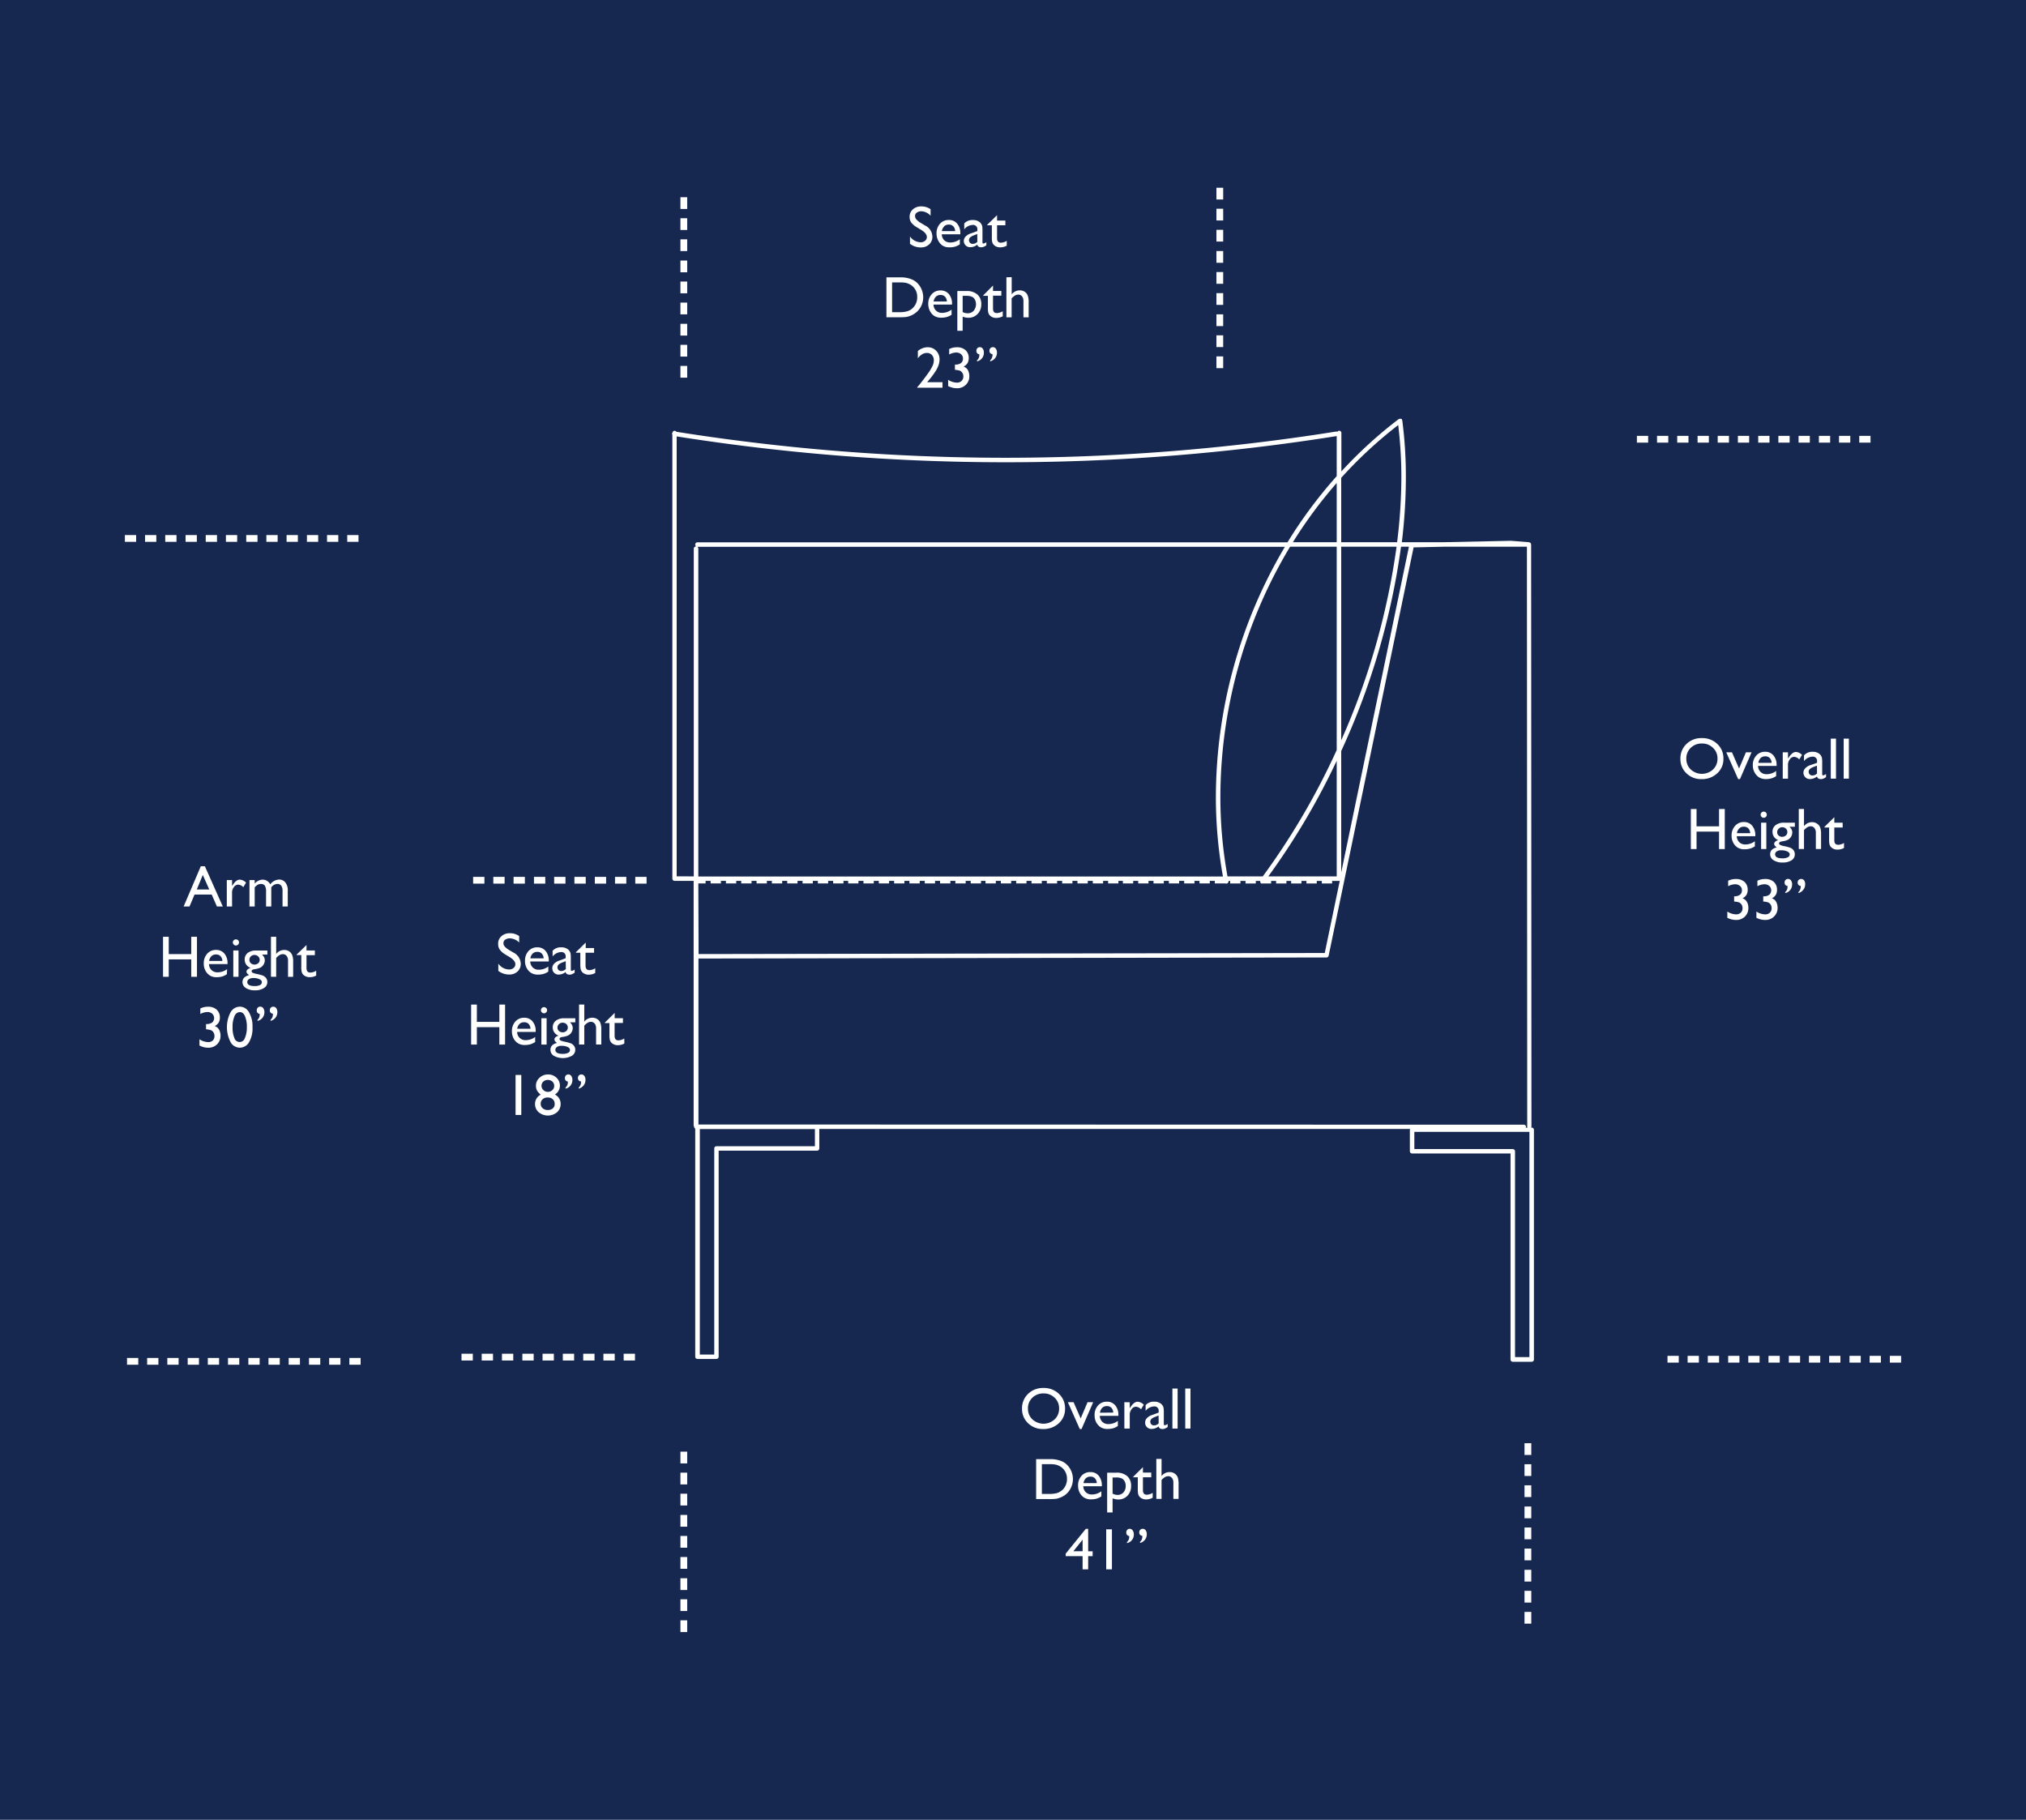 <svg xmlns="http://www.w3.org/2000/svg" viewBox="0 0 590 530"><defs><style>.cls-1{fill:#16284f;}.cls-2{fill:#fff;}</style></defs><title>Inspiration</title><g id="Background"><rect class="cls-1" width="590" height="530"/></g><g id="Inspiration"><path class="cls-2" d="M446.05,328.4h-.16c0-.08.09-.14.09-.22l-.09-169.61c0-.07-.05-.11-.07-.17a.69.69,0,0,0-.11-.28.56.56,0,0,0-.19-.09c-.07,0-.14-.11-.23-.11L440,157.5H440l-19.37.41h-12.4A156.52,156.52,0,0,0,409.41,139a126.53,126.53,0,0,0-1.05-16.57c0-.06-.06-.09-.08-.15s0-.11,0-.16-.06,0-.08-.05A.63.63,0,0,0,408,122a.65.65,0,0,0-.23-.06s-.06,0-.09,0-.09.06-.15.08-.11,0-.16,0a127.1,127.1,0,0,0-16.74,15.27V126.1a.66.66,0,0,0-.65-.66.63.63,0,0,0-.52.32.56.56,0,0,0-.34-.08h0a613.24,613.24,0,0,1-96.33,7.64,612.76,612.76,0,0,1-95.83-7.57.59.59,0,0,0-1.09.21c-.06.08-.15.15-.16.26a.6.6,0,0,0,.09.39V255.89a.67.67,0,0,0,.66.66H202v71.22a.55.55,0,0,0,.13.29s0,.07,0,.11a.64.64,0,0,0,.33.53v66.42a.66.66,0,0,0,.66.66h5.5a.66.66,0,0,0,.66-.66v-60h28.66a.65.65,0,0,0,.65-.66v-5.67H410.67c0,.08-.1.14-.1.23v6.26a.66.66,0,0,0,.66.66h28.66v60a.65.65,0,0,0,.65.66h5.51a.65.65,0,0,0,.65-.66V329.06A.65.65,0,0,0,446.05,328.4ZM390.58,139.16a126.56,126.56,0,0,1,16.6-15.37A126.15,126.15,0,0,1,408.1,139a154.81,154.81,0,0,1-1.24,18.91H390.58Zm0,20.06H406.7a207.87,207.87,0,0,1-16.12,56.38Zm0,59.51A210.39,210.39,0,0,0,408,159.22h2.3L390.58,254.1ZM203.36,257.29h2.12v-.74h1.46v.74h3v-.74h1.46v.74h3v-.74h1.46v.74h3v-.74h1.46v.74h3v-.74h1.46v.74h3v-.74h1.47v.74h3v-.74h1.46v.74h3v-.74h1.46v.74h3v-.74h1.46v.74h3v-.74H247v.74h3v-.74h1.46v.74h3v-.74h1.46v.74h3v-.74h1.46v.74h3v-.74h1.46v.74h3v-.74h1.46v.74h3v-.74h1.46v.74h3v-.74h1.46v.74h3v-.74h1.46v.74h3v-.74H287v.74h3v-.74h1.46v.74h3v-.74h1.47v.74h3v-.74h1.46v.74h3v-.74h1.46v.74h3v-.74h1.46v.74h3v-.74h1.46v.74h3v-.74h1.47v.74h3v-.74h1.46v.74h3v-.74H327v.74h3v-.74h1.46v.74h3v-.74h1.46v.74h3v-.74h1.47v.74h3v-.74h1.46v.74h3v-.74h1.46v.74h3v-.74h1.46v.74h3v-.05a.69.69,0,0,0,.47.09.67.67,0,0,0,.52-.77h.48v.74h3v-.74h1.47v.74h3v-.74h1.3a.62.62,0,0,0,.16.61v.13h.33a.61.61,0,0,0,.27,0h2.39v-.74h1.46v.74h3v-.74H376v.74h3v-.74h1.46v.74h3v-.74h1.47v.74h3v-.74h2.08c.06,0,.1-.05.16-.07l-4.38,21.06-182.35.31Zm185.91-2.05H369.35a207.92,207.92,0,0,0,19.92-33.67Zm0-97.33H376.51a132.42,132.42,0,0,1,12.76-17.25Zm0,1.31v59.22a207.72,207.72,0,0,1-21.53,36.8H357.47a129.22,129.22,0,0,1-2.08-23.16,142,142,0,0,1,20.3-72.86Zm-192.21,96V127.1a614.44,614.44,0,0,0,95.68,7.53A613.3,613.3,0,0,0,389.27,127v11.67a134.07,134.07,0,0,0-14.33,19.27H203.11a.66.66,0,0,0-.65.66.65.65,0,0,0,.65.65H374.18a143.33,143.33,0,0,0-20.1,72.86,131.16,131.16,0,0,0,2.06,23.16H203.36V159.8a.66.66,0,0,0-1.32,0v95.44ZM208,334.5v60h-4.2V328.83h33.51v5H208.61A.65.65,0,0,0,208,334.5Zm-4.6-7V279.16l182.88-.31a.64.64,0,0,0,.64-.52l24.74-118.91,9-.2h24l.09,169c0,.08.06.14.09.22h-.52c0-.08.09-.14.09-.23a.65.65,0,0,0-.66-.65Zm237.18,7.15H411.88v-5h33.51v65.58H441.2v-60A.65.65,0,0,0,440.54,334.67Z"/><rect class="cls-2" x="48.12" y="155.83" width="3.28" height="1.97"/><rect class="cls-2" x="42.24" y="155.83" width="3.28" height="1.97"/><rect class="cls-2" x="36.37" y="155.83" width="3.28" height="1.97"/><rect class="cls-2" x="65.79" y="155.83" width="3.28" height="1.97"/><rect class="cls-2" x="59.91" y="155.83" width="3.28" height="1.97"/><rect class="cls-2" x="54.04" y="155.83" width="3.28" height="1.97"/><rect class="cls-2" x="83.46" y="155.83" width="3.28" height="1.97"/><rect class="cls-2" x="77.57" y="155.83" width="3.28" height="1.97"/><rect class="cls-2" x="71.71" y="155.83" width="3.28" height="1.97"/><rect class="cls-2" x="101.12" y="155.83" width="3.28" height="1.97"/><rect class="cls-2" x="95.24" y="155.83" width="3.28" height="1.97"/><rect class="cls-2" x="89.38" y="155.83" width="3.28" height="1.97"/><rect class="cls-2" x="48.73" y="395.49" width="3.28" height="1.97"/><rect class="cls-2" x="42.85" y="395.49" width="3.28" height="1.97"/><rect class="cls-2" x="36.99" y="395.49" width="3.28" height="1.97"/><rect class="cls-2" x="66.4" y="395.49" width="3.28" height="1.97"/><rect class="cls-2" x="60.52" y="395.49" width="3.28" height="1.97"/><rect class="cls-2" x="54.66" y="395.49" width="3.28" height="1.97"/><rect class="cls-2" x="84.07" y="395.49" width="3.28" height="1.97"/><rect class="cls-2" x="78.19" y="395.49" width="3.28" height="1.97"/><rect class="cls-2" x="72.33" y="395.49" width="3.28" height="1.97"/><rect class="cls-2" x="101.74" y="395.49" width="3.28" height="1.97"/><rect class="cls-2" x="95.86" y="395.49" width="3.28" height="1.97"/><rect class="cls-2" x="89.99" y="395.49" width="3.28" height="1.97"/><rect class="cls-2" x="488.43" y="126.94" width="3.28" height="1.97"/><rect class="cls-2" x="482.55" y="126.94" width="3.28" height="1.97"/><rect class="cls-2" x="476.69" y="126.94" width="3.28" height="1.97"/><rect class="cls-2" x="506.1" y="126.94" width="3.28" height="1.97"/><rect class="cls-2" x="500.22" y="126.94" width="3.28" height="1.97"/><rect class="cls-2" x="494.36" y="126.94" width="3.28" height="1.97"/><rect class="cls-2" x="523.77" y="126.94" width="3.28" height="1.97"/><rect class="cls-2" x="517.89" y="126.94" width="3.28" height="1.97"/><rect class="cls-2" x="512.02" y="126.94" width="3.28" height="1.97"/><rect class="cls-2" x="541.44" y="126.94" width="3.28" height="1.97"/><rect class="cls-2" x="535.55" y="126.94" width="3.28" height="1.97"/><rect class="cls-2" x="529.69" y="126.94" width="3.28" height="1.97"/><rect class="cls-2" x="497.34" y="394.88" width="3.28" height="1.97"/><rect class="cls-2" x="491.46" y="394.88" width="3.28" height="1.97"/><rect class="cls-2" x="485.6" y="394.88" width="3.28" height="1.97"/><rect class="cls-2" x="515.01" y="394.88" width="3.28" height="1.97"/><rect class="cls-2" x="509.13" y="394.88" width="3.28" height="1.97"/><rect class="cls-2" x="503.27" y="394.88" width="3.28" height="1.97"/><rect class="cls-2" x="532.68" y="394.88" width="3.28" height="1.97"/><rect class="cls-2" x="526.8" y="394.88" width="3.28" height="1.97"/><rect class="cls-2" x="520.93" y="394.88" width="3.28" height="1.97"/><rect class="cls-2" x="550.35" y="394.88" width="3.28" height="1.97"/><rect class="cls-2" x="544.46" y="394.88" width="3.28" height="1.97"/><rect class="cls-2" x="538.6" y="394.88" width="3.28" height="1.97"/><rect class="cls-2" x="149.56" y="255.38" width="3.29" height="1.97"/><rect class="cls-2" x="143.66" y="255.38" width="3.29" height="1.97"/><rect class="cls-2" x="137.78" y="255.38" width="3.29" height="1.97"/><rect class="cls-2" x="167.28" y="255.38" width="3.29" height="1.97"/><rect class="cls-2" x="161.38" y="255.38" width="3.29" height="1.97"/><rect class="cls-2" x="155.5" y="255.38" width="3.29" height="1.97"/><rect class="cls-2" x="185" y="255.38" width="3.29" height="1.97"/><rect class="cls-2" x="179.1" y="255.38" width="3.29" height="1.97"/><rect class="cls-2" x="173.22" y="255.38" width="3.29" height="1.97"/><rect class="cls-2" x="146.18" y="394.26" width="3.29" height="1.97"/><rect class="cls-2" x="140.28" y="394.26" width="3.29" height="1.97"/><rect class="cls-2" x="134.4" y="394.26" width="3.29" height="1.97"/><rect class="cls-2" x="163.9" y="394.26" width="3.29" height="1.97"/><rect class="cls-2" x="158" y="394.26" width="3.29" height="1.97"/><rect class="cls-2" x="152.12" y="394.26" width="3.29" height="1.97"/><rect class="cls-2" x="181.62" y="394.26" width="3.29" height="1.97"/><rect class="cls-2" x="175.72" y="394.26" width="3.29" height="1.97"/><rect class="cls-2" x="169.84" y="394.26" width="3.29" height="1.97"/><rect class="cls-2" x="198.15" y="69.7" width="1.97" height="3.42"/><rect class="cls-2" x="198.15" y="63.56" width="1.97" height="3.42"/><rect class="cls-2" x="198.15" y="57.44" width="1.97" height="3.42"/><rect class="cls-2" x="198.15" y="88.13" width="1.97" height="3.42"/><rect class="cls-2" x="198.15" y="82" width="1.97" height="3.42"/><rect class="cls-2" x="198.15" y="75.88" width="1.97" height="3.42"/><rect class="cls-2" x="198.15" y="106.57" width="1.97" height="3.42"/><rect class="cls-2" x="198.15" y="100.43" width="1.97" height="3.42"/><rect class="cls-2" x="198.15" y="94.31" width="1.97" height="3.42"/><rect class="cls-2" x="354.24" y="66.93" width="1.97" height="3.42"/><rect class="cls-2" x="354.24" y="60.79" width="1.97" height="3.42"/><rect class="cls-2" x="354.24" y="54.68" width="1.97" height="3.42"/><rect class="cls-2" x="354.24" y="85.37" width="1.97" height="3.42"/><rect class="cls-2" x="354.24" y="79.23" width="1.97" height="3.42"/><rect class="cls-2" x="354.24" y="73.11" width="1.97" height="3.42"/><rect class="cls-2" x="354.24" y="103.8" width="1.97" height="3.42"/><rect class="cls-2" x="354.24" y="97.66" width="1.97" height="3.42"/><rect class="cls-2" x="354.24" y="91.55" width="1.97" height="3.42"/><rect class="cls-2" x="198.15" y="435.03" width="1.97" height="3.42"/><rect class="cls-2" x="198.15" y="428.9" width="1.97" height="3.42"/><rect class="cls-2" x="198.15" y="422.78" width="1.97" height="3.42"/><rect class="cls-2" x="198.15" y="453.47" width="1.97" height="3.42"/><rect class="cls-2" x="198.15" y="447.33" width="1.97" height="3.42"/><rect class="cls-2" x="198.15" y="441.21" width="1.97" height="3.42"/><rect class="cls-2" x="198.15" y="471.9" width="1.97" height="3.42"/><rect class="cls-2" x="198.15" y="465.77" width="1.97" height="3.42"/><rect class="cls-2" x="198.15" y="459.65" width="1.97" height="3.42"/><rect class="cls-2" x="443.96" y="432.58" width="1.97" height="3.42"/><rect class="cls-2" x="443.96" y="426.44" width="1.97" height="3.42"/><rect class="cls-2" x="443.96" y="420.32" width="1.97" height="3.42"/><rect class="cls-2" x="443.96" y="451.01" width="1.97" height="3.42"/><rect class="cls-2" x="443.96" y="444.87" width="1.97" height="3.42"/><rect class="cls-2" x="443.96" y="438.76" width="1.97" height="3.42"/><rect class="cls-2" x="443.96" y="469.45" width="1.97" height="3.42"/><rect class="cls-2" x="443.96" y="463.31" width="1.97" height="3.42"/><rect class="cls-2" x="443.96" y="457.19" width="1.97" height="3.42"/><path class="cls-2" d="M56.65,260.53h5L63.17,264h1.71l-5.22-11.72H58.48l-5,11.72h1.71Zm2.41-5.71,1.88,4.23H57.31Z"/><path class="cls-2" d="M67.66,257.93l-.08.14v-1.76H66.05V264h1.53v-4a2.59,2.59,0,0,1,.54-1.66,1.55,1.55,0,0,1,1.27-.7,2.26,2.26,0,0,1,1.47.75l.79-1.33a2.68,2.68,0,0,0-1.79-.87C69.13,256.16,68.39,256.75,67.66,257.93Z"/><path class="cls-2" d="M74.17,256.31H72.65V264h1.52v-5.57a3.81,3.81,0,0,1,.9-.77,1.86,1.86,0,0,1,.87-.21,1.34,1.34,0,0,1,1.2.5,3.35,3.35,0,0,1,.34,1.78V264H79v-5.57a2.36,2.36,0,0,1,1.77-1,1.32,1.32,0,0,1,1.12.51,2.38,2.38,0,0,1,.39,1.47V264H83.8v-4.53a3.68,3.68,0,0,0-.72-2.49,2.32,2.32,0,0,0-1.84-.82,3.43,3.43,0,0,0-2.54,1.4,2.5,2.5,0,0,0-2.26-1.38,3.27,3.27,0,0,0-2.27,1.16Z"/><polygon class="cls-2" points="49.14 279.41 55.69 279.41 55.69 284.48 57.36 284.48 57.36 272.83 55.69 272.83 55.69 277.87 49.14 277.87 49.14 272.83 47.48 272.83 47.48 284.48 49.14 284.48 49.14 279.41"/><path class="cls-2" d="M66.13,282.25a4.6,4.6,0,0,1-2.77.93,2.45,2.45,0,0,1-1.76-.65,2.52,2.52,0,0,1-.74-1.75h5.4v-.19a4.28,4.28,0,0,0-.91-2.87,3,3,0,0,0-2.44-1.06,3.28,3.28,0,0,0-2.57,1.1,4.08,4.08,0,0,0-1,2.84,4.26,4.26,0,0,0,.47,2.06,3.8,3.8,0,0,0,1.25,1.41,3.62,3.62,0,0,0,2,.53,6,6,0,0,0,1.62-.2,5.35,5.35,0,0,0,1.39-.67Zm-4.55-3.78a1.84,1.84,0,0,1,1.33-.49,1.76,1.76,0,0,1,1.31.49,2.13,2.13,0,0,1,.54,1.4H60.9A2.38,2.38,0,0,1,61.58,278.47Z"/><path class="cls-2" d="M69.33,273.84a.9.9,0,0,0-.64-.26.84.84,0,0,0-.62.27.86.86,0,0,0,0,1.25.84.84,0,0,0,.62.27.9.9,0,0,0,.64-.26.87.87,0,0,0,.27-.64A.83.83,0,0,0,69.33,273.84Z"/><rect class="cls-2" x="67.94" y="276.81" width="1.52" height="7.67"/><path class="cls-2" d="M72.15,277.52a2.37,2.37,0,0,0-.89,1.94A2.52,2.52,0,0,0,73,281.89a2,2,0,0,0-.89.44.89.89,0,0,0-.33.67c0,.32.26.65.77,1-1.28.31-1.93,1-1.93,2a2,2,0,0,0,1,1.76,4.66,4.66,0,0,0,2.63.66,4.57,4.57,0,0,0,2.6-.66,2,2,0,0,0,1-1.74,1.85,1.85,0,0,0-.55-1.38,2.21,2.21,0,0,0-.73-.5,12.62,12.62,0,0,0-1.82-.49,5.13,5.13,0,0,1-1.16-.35.52.52,0,0,1-.32-.44c0-.31.29-.51.86-.59a5.69,5.69,0,0,0,1.76-.49,2.5,2.5,0,0,0,.88-.89,2.29,2.29,0,0,0,.34-1.18,1.94,1.94,0,0,0-.17-.86,3.38,3.38,0,0,0-.63-.84h1.55v-1.18H74.6A3.88,3.88,0,0,0,72.15,277.52Zm1.6,7.32a4.09,4.09,0,0,1,1.81.34c.47.22.7.51.7.87a.92.92,0,0,1-.55.84,3.35,3.35,0,0,1-1.57.29c-1.42,0-2.13-.39-2.13-1.18a1,1,0,0,1,.49-.83A2.17,2.17,0,0,1,73.75,284.84Zm1.88-5.31a1.3,1.3,0,0,1-.43,1,1.68,1.68,0,0,1-2.15,0,1.26,1.26,0,0,1-.42-1,1.35,1.35,0,0,1,.43-1,1.45,1.45,0,0,1,1-.41,1.53,1.53,0,0,1,1.09.4A1.29,1.29,0,0,1,75.63,279.53Z"/><path class="cls-2" d="M85.37,284.48v-4.37a5.17,5.17,0,0,0-.3-2,2.35,2.35,0,0,0-.91-1.06,2.46,2.46,0,0,0-1.37-.38,2.91,2.91,0,0,0-2.36,1.16v-5H78.91v11.65h1.52V279a4.13,4.13,0,0,1,1-.85,1.78,1.78,0,0,1,.94-.26,1.33,1.33,0,0,1,1.09.51,2.06,2.06,0,0,1,.42,1.35v4.75Z"/><path class="cls-2" d="M92.08,284.12v-1.41a3.41,3.41,0,0,1-1.73.54c-.73,0-1.09-.44-1.09-1.32v-3.75h2.43v-1.37H89.26v-1.59L86.4,278v.15h1.34v3.4a6.15,6.15,0,0,0,.1,1.41,2.15,2.15,0,0,0,.23.6,1.82,1.82,0,0,0,.36.42,2.56,2.56,0,0,0,1.74.61A3.84,3.84,0,0,0,92.08,284.12Z"/><path class="cls-2" d="M63.53,299.49a2.42,2.42,0,0,0-1-.66,2.9,2.9,0,0,0,1.14-1,2.85,2.85,0,0,0,.36-1.48,3,3,0,0,0-.93-2.3,3.66,3.66,0,0,0-2.54-.85,4.89,4.89,0,0,0-2.22.51v1.6a4.48,4.48,0,0,1,2-.57,2.13,2.13,0,0,1,1.45.48,1.74,1.74,0,0,1,0,2.57,2.66,2.66,0,0,1-1.67.45H60v1.54h.16a5.46,5.46,0,0,1,1.31.27,1.48,1.48,0,0,1,.55.43,1.79,1.79,0,0,1,.43,1.21A1.73,1.73,0,0,1,62,303a1.86,1.86,0,0,1-1.35.5,4.82,4.82,0,0,1-2.56-.82v1.81a5.44,5.44,0,0,0,2.56.65,3.55,3.55,0,0,0,2.57-1,3.38,3.38,0,0,0,1-2.52,3.68,3.68,0,0,0-.18-1.17A2.71,2.71,0,0,0,63.53,299.49Z"/><path class="cls-2" d="M73.53,299.13a7.92,7.92,0,0,0-1-4.27,3.06,3.06,0,0,0-2.64-1.68,3.17,3.17,0,0,0-2.76,1.66,9.43,9.43,0,0,0,0,8.63,3.06,3.06,0,0,0,5.43,0A8,8,0,0,0,73.53,299.13Zm-2.25,3.26a1.58,1.58,0,0,1-3,0,7.91,7.91,0,0,1-.55-3.24,7.5,7.5,0,0,1,.57-3.21,1.7,1.7,0,0,1,1.52-1.17h.08c.61,0,1.09.4,1.45,1.2a8,8,0,0,1,.54,3.22A7.59,7.59,0,0,1,71.28,302.39Z"/><path class="cls-2" d="M78.8,297v.32a2.7,2.7,0,0,0,1.44-.95,2.56,2.56,0,0,0,.53-1.59,1.88,1.88,0,0,0-.33-1.16,1,1,0,0,0-.86-.43,1,1,0,0,0-.72.29,1,1,0,0,0-.28.74.91.91,0,0,0,.89,1v.22A2,2,0,0,1,78.8,297Z"/><path class="cls-2" d="M75.78,293.18a.94.94,0,0,0-.73.3,1.08,1.08,0,0,0-.28.79.91.91,0,0,0,.85,1v.19A1.89,1.89,0,0,1,75,297v.32a2.54,2.54,0,0,0,2-2.51,1.91,1.91,0,0,0-.33-1.17A1,1,0,0,0,75.78,293.18Z"/><path class="cls-2" d="M145.07,275a2.69,2.69,0,0,0,.51,1.62,5.62,5.62,0,0,0,1.69,1.43l1.27.77c1,.64,1.54,1.31,1.54,2a1.38,1.38,0,0,1-.52,1.09,2,2,0,0,1-1.31.44,3.92,3.92,0,0,1-3.13-1.71v2.12a5.2,5.2,0,0,0,3.15,1.06,3.42,3.42,0,0,0,2.44-.88,3,3,0,0,0,.94-2.27,3.75,3.75,0,0,0-2.14-3.25l-1.27-.75a5.21,5.21,0,0,1-1.25-1,1.46,1.46,0,0,1-.38-1,1.15,1.15,0,0,1,.52-1,2.27,2.27,0,0,1,1.35-.38,3.9,3.9,0,0,1,2.71,1.21v-1.89a4.7,4.7,0,0,0-2.68-.82,3.56,3.56,0,0,0-2.48.86A2.86,2.86,0,0,0,145.07,275Z"/><path class="cls-2" d="M154.62,283.31a3.58,3.58,0,0,0,2.06.53,5.58,5.58,0,0,0,1.61-.2,5.05,5.05,0,0,0,1.39-.67v-1.48a4.6,4.6,0,0,1-2.77.93,2.42,2.42,0,0,1-1.76-.65,2.57,2.57,0,0,1-.74-1.75h5.4v-.19a4.23,4.23,0,0,0-.91-2.86,3,3,0,0,0-2.43-1.07,3.29,3.29,0,0,0-2.58,1.1,4.08,4.08,0,0,0-1,2.84,4.26,4.26,0,0,0,.47,2.06A3.65,3.65,0,0,0,154.62,283.31Zm.51-5.6a1.86,1.86,0,0,1,1.34-.49,1.73,1.73,0,0,1,1.3.49,2.15,2.15,0,0,1,.54,1.4h-3.86A2.47,2.47,0,0,1,155.13,277.71Z"/><path class="cls-2" d="M162.84,279.78a3.45,3.45,0,0,0-1.48.9,1.87,1.87,0,0,0-.52,1.3,1.81,1.81,0,0,0,1.87,1.86,3.29,3.29,0,0,0,2-.75c.12.51.51.77,1.16.77a1.78,1.78,0,0,0,.65-.12,5,5,0,0,0,.83-.46v-.92a1.8,1.8,0,0,1-.86.4c-.17,0-.26-.13-.26-.39v-3.26a9.24,9.24,0,0,0-.06-1.31,2,2,0,0,0-.25-.7,2.33,2.33,0,0,0-.45-.55,3,3,0,0,0-2-.65,3.17,3.17,0,0,0-2.54,1v1.66a3.34,3.34,0,0,1,2.42-1.28,1.22,1.22,0,0,1,1.38,1.38v.41Zm1.94,2.43a1.92,1.92,0,0,1-1.34.59,1.08,1.08,0,0,1-.79-.3,1.14,1.14,0,0,1,0-1.56,3.43,3.43,0,0,1,1.1-.62l1-.39Z"/><path class="cls-2" d="M169,280.82a7,7,0,0,0,.1,1.42,2.09,2.09,0,0,0,.24.6,1.54,1.54,0,0,0,.36.41,2.51,2.51,0,0,0,1.73.61,3.91,3.91,0,0,0,1.91-.49V282a3.4,3.4,0,0,1-1.72.54c-.73,0-1.1-.44-1.1-1.32v-3.75H173v-1.37h-2.43v-1.59l-2.85,2.81v.15H169Z"/><polygon class="cls-2" points="147.09 304.22 147.09 292.57 145.42 292.57 145.42 297.61 138.87 297.61 138.87 292.57 137.2 292.57 137.2 304.22 138.87 304.22 138.87 299.15 145.42 299.15 145.42 304.22 147.09 304.22"/><path class="cls-2" d="M152.85,304.34a6,6,0,0,0,1.61-.2,5.05,5.05,0,0,0,1.39-.67V302a4.58,4.58,0,0,1-2.77.93,2.43,2.43,0,0,1-1.75-.65,2.48,2.48,0,0,1-.74-1.75H156v-.19a4.23,4.23,0,0,0-.91-2.86,3,3,0,0,0-2.43-1.07,3.29,3.29,0,0,0-2.58,1.1,4.08,4.08,0,0,0-1,2.84,4.38,4.38,0,0,0,.47,2.06,3.67,3.67,0,0,0,1.26,1.41A3.6,3.6,0,0,0,152.85,304.34Zm-1.55-6.13a1.86,1.86,0,0,1,1.34-.49,1.72,1.72,0,0,1,1.3.49,2.13,2.13,0,0,1,.54,1.4h-3.86A2.44,2.44,0,0,1,151.3,298.21Z"/><path class="cls-2" d="M159.05,293.58a.88.88,0,0,0-.64-.26.86.86,0,0,0-.62.27.88.88,0,0,0,0,1.25.82.82,0,0,0,.62.27.84.84,0,0,0,.64-.26.87.87,0,0,0,.27-.64A.83.83,0,0,0,159.05,293.58Z"/><rect class="cls-2" x="157.66" y="296.55" width="1.52" height="7.67"/><path class="cls-2" d="M161.88,297.26a2.35,2.35,0,0,0-.9,1.94,2.53,2.53,0,0,0,1.7,2.43,2,2,0,0,0-.89.44.89.89,0,0,0-.33.67c0,.32.26.65.76,1-1.28.31-1.92,1-1.92,2a2,2,0,0,0,1,1.76,5.53,5.53,0,0,0,5.22,0,2,2,0,0,0,1-1.75,1.85,1.85,0,0,0-.55-1.38,2.12,2.12,0,0,0-.73-.5,12.35,12.35,0,0,0-1.81-.49,5.45,5.45,0,0,1-1.17-.35.52.52,0,0,1-.32-.44c0-.31.29-.51.86-.59a5.5,5.5,0,0,0,1.77-.49,2.5,2.5,0,0,0,.88-.89,2.38,2.38,0,0,0,.34-1.18,1.94,1.94,0,0,0-.18-.86,3.08,3.08,0,0,0-.62-.84h1.55v-1.18h-3.16A3.86,3.86,0,0,0,161.88,297.26Zm1.6,7.32a4.12,4.12,0,0,1,1.81.34c.46.23.7.51.7.87a.93.93,0,0,1-.56.84,3.32,3.32,0,0,1-1.56.3c-1.43,0-2.14-.4-2.14-1.19a1,1,0,0,1,.49-.83A2.2,2.2,0,0,1,163.48,304.58Zm1.87-5.31a1.3,1.3,0,0,1-.43,1,1.66,1.66,0,0,1-2.14,0,1.23,1.23,0,0,1-.43-1,1.33,1.33,0,0,1,.44-1,1.42,1.42,0,0,1,1.05-.42,1.52,1.52,0,0,1,1.08.4A1.29,1.29,0,0,1,165.35,299.27Z"/><path class="cls-2" d="M173.89,296.78a2.6,2.6,0,0,0-1.38-.38,2.92,2.92,0,0,0-2.36,1.16v-5h-1.52v11.65h1.52v-5.49a4.22,4.22,0,0,1,1-.86,1.76,1.76,0,0,1,.94-.26,1.34,1.34,0,0,1,1.09.51,2.14,2.14,0,0,1,.41,1.36v4.74h1.52v-4.37a5.17,5.17,0,0,0-.3-2A2.33,2.33,0,0,0,173.89,296.78Z"/><path class="cls-2" d="M181.8,302.45a3.4,3.4,0,0,1-1.72.54c-.73,0-1.1-.44-1.1-1.32v-3.75h2.43v-1.37H179V295l-2.85,2.81v.15h1.33v3.4a7,7,0,0,0,.1,1.42,2.19,2.19,0,0,0,.24.59,1.44,1.44,0,0,0,.36.42,2.55,2.55,0,0,0,1.73.61,3.91,3.91,0,0,0,1.91-.49Z"/><rect class="cls-2" x="150.14" y="313.07" width="1.67" height="11.65"/><path class="cls-2" d="M161.6,318.77a3,3,0,0,0,1.45-2.57,3.08,3.08,0,0,0-1-2.33,3.46,3.46,0,0,0-2.46-.95,3.53,3.53,0,0,0-2.51,1,3,3,0,0,0-1,2.32,2.93,2.93,0,0,0,.32,1.38,4.24,4.24,0,0,0,1.07,1.19,3,3,0,0,0-1.66,2.74,3.09,3.09,0,0,0,1.08,2.39,4.19,4.19,0,0,0,5.31,0,3.09,3.09,0,0,0,1.06-2.39A3,3,0,0,0,161.6,318.77ZM158.22,315a2.05,2.05,0,0,1,2.65,0,1.67,1.67,0,0,1,.52,1.25,1.63,1.63,0,0,1-.54,1.23,1.78,1.78,0,0,1-1.29.51,1.84,1.84,0,0,1-1.31-.51,1.65,1.65,0,0,1-.55-1.25A1.61,1.61,0,0,1,158.22,315Zm3.31,6.61a1.53,1.53,0,0,1-.56,1.21,2.2,2.2,0,0,1-1.44.46,2.16,2.16,0,0,1-1.49-.51,1.63,1.63,0,0,1-.58-1.31,1.71,1.71,0,0,1,.56-1.32,2.1,2.1,0,0,1,1.46-.51,2.19,2.19,0,0,1,1.48.5,1.68,1.68,0,0,1,.57,1.31Z"/><path class="cls-2" d="M168.53,316.73v.32a2.78,2.78,0,0,0,1.44-.95,2.56,2.56,0,0,0,.53-1.59,1.83,1.83,0,0,0-.33-1.15,1,1,0,0,0-.87-.44,1,1,0,0,0-.71.29,1,1,0,0,0-.28.74.91.91,0,0,0,.89,1v.21A2,2,0,0,1,168.53,316.73Z"/><path class="cls-2" d="M164.69,316.73v.32a2.53,2.53,0,0,0,2-2.51,1.93,1.93,0,0,0-.32-1.17,1,1,0,0,0-.85-.45,1,1,0,0,0-.74.3,1.11,1.11,0,0,0-.27.79.92.92,0,0,0,.23.66.86.86,0,0,0,.62.3v.19A1.87,1.87,0,0,1,164.69,316.73Z"/><path class="cls-2" d="M267.11,66.26l1.27.77c1,.64,1.53,1.31,1.53,2a1.34,1.34,0,0,1-.52,1.09,1.92,1.92,0,0,1-1.31.44A3.92,3.92,0,0,1,265,68.87V71a5.09,5.09,0,0,0,3.14,1.06,3.4,3.4,0,0,0,2.44-.88,2.94,2.94,0,0,0,.94-2.27,3.71,3.71,0,0,0-2.13-3.24l-1.28-.76a4.89,4.89,0,0,1-1.24-1,1.47,1.47,0,0,1-.39-1,1.13,1.13,0,0,1,.53-1,2.24,2.24,0,0,1,1.34-.38A3.86,3.86,0,0,1,271,62.83v-1.9a4.73,4.73,0,0,0-2.68-.82,3.58,3.58,0,0,0-2.48.86,2.87,2.87,0,0,0-.95,2.24,2.68,2.68,0,0,0,.5,1.62A5.67,5.67,0,0,0,267.11,66.26Z"/><path class="cls-2" d="M274.46,71.51a3.6,3.6,0,0,0,2.05.52,5.65,5.65,0,0,0,1.62-.2,5,5,0,0,0,1.38-.66V69.68a4.59,4.59,0,0,1-2.77.94A2.44,2.44,0,0,1,275,70a2.55,2.55,0,0,1-.74-1.76h5.4V68a4.3,4.3,0,0,0-.91-2.86,3.05,3.05,0,0,0-2.44-1.07,3.33,3.33,0,0,0-2.58,1.1,4.09,4.09,0,0,0-1,2.85,4.34,4.34,0,0,0,.47,2A3.86,3.86,0,0,0,274.46,71.51Zm.5-5.61a1.88,1.88,0,0,1,1.34-.49,1.72,1.72,0,0,1,1.3.49,2.1,2.1,0,0,1,.55,1.4h-3.87A2.47,2.47,0,0,1,275,65.9Z"/><path class="cls-2" d="M282.67,68a3.53,3.53,0,0,0-1.48.91,1.89,1.89,0,0,0-.52,1.29A1.83,1.83,0,0,0,282.54,72a3.29,3.29,0,0,0,2.06-.75c.12.51.5.77,1.15.77a1.84,1.84,0,0,0,.66-.12,5,5,0,0,0,.83-.46v-.92a1.89,1.89,0,0,1-.86.41c-.18,0-.27-.13-.27-.4V67.3a11.88,11.88,0,0,0-.05-1.31,2,2,0,0,0-.26-.69,2,2,0,0,0-.45-.56,2.94,2.94,0,0,0-2-.65,3.15,3.15,0,0,0-2.55,1V66.8a3.34,3.34,0,0,1,2.42-1.29,1.23,1.23,0,0,1,1.39,1.39v.4Zm1.95,2.43a1.92,1.92,0,0,1-1.34.59,1.06,1.06,0,0,1-.79-.3,1.11,1.11,0,0,1,0-1.55,3.54,3.54,0,0,1,1.1-.63l1-.39Z"/><path class="cls-2" d="M288.84,69a7.24,7.24,0,0,0,.09,1.42,2.87,2.87,0,0,0,.24.6,2,2,0,0,0,.36.41,2.51,2.51,0,0,0,1.74.61,3.85,3.85,0,0,0,1.91-.49V70.14a3.44,3.44,0,0,1-1.73.54c-.73,0-1.09-.44-1.09-1.31V65.61h2.42V64.24h-2.42V62.66l-2.86,2.8v.15h1.34Z"/><path class="cls-2" d="M263.91,92.31a6,6,0,0,0,1.2-.34,5.77,5.77,0,0,0,2-1.26,5.64,5.64,0,0,0,1.29-1.88,5.71,5.71,0,0,0,.45-2.24,5.9,5.9,0,0,0-.82-3,5.33,5.33,0,0,0-2.2-2.09,8.26,8.26,0,0,0-3.77-.72h-3.92V92.4h3.68A15.88,15.88,0,0,0,263.91,92.31Zm-4.12-10.06h2.08a11.83,11.83,0,0,1,1.74.09,4.42,4.42,0,0,1,1.15.38,3.94,3.94,0,0,1,1.07.72,4,4,0,0,1,1.27,3.06,4.27,4.27,0,0,1-1.24,3.16,3.78,3.78,0,0,1-.84.65,4.21,4.21,0,0,1-1.16.43,8.11,8.11,0,0,1-1.94.18h-2.13Z"/><path class="cls-2" d="M277.11,91.67V90.18a4.59,4.59,0,0,1-2.77.94,2.39,2.39,0,0,1-1.75-.66,2.46,2.46,0,0,1-.74-1.75h5.39v-.19a4.3,4.3,0,0,0-.9-2.86,3.05,3.05,0,0,0-2.44-1.07,3.32,3.32,0,0,0-2.58,1.1,4.09,4.09,0,0,0-1,2.85,4.36,4.36,0,0,0,.47,2A3.7,3.7,0,0,0,272.06,92a3.6,3.6,0,0,0,2.05.52,5.58,5.58,0,0,0,1.61-.2A4.88,4.88,0,0,0,277.11,91.67Zm-4.55-5.27a1.86,1.86,0,0,1,1.34-.49,1.72,1.72,0,0,1,1.3.49,2.1,2.1,0,0,1,.54,1.4h-3.86A2.47,2.47,0,0,1,272.56,86.4Z"/><path class="cls-2" d="M285.76,88.6a3.62,3.62,0,0,0-1.14-2.84,4.6,4.6,0,0,0-3.18-1h-2.65V96.33h1.55V92.22a4.68,4.68,0,0,0,1.62.33,3.62,3.62,0,0,0,2.73-1.11A3.93,3.93,0,0,0,285.76,88.6Zm-2.21,1.9a2.3,2.3,0,0,1-1.75.74,3.12,3.12,0,0,1-1.46-.36V86.16h1.07a4,4,0,0,1,1.62.26,2,2,0,0,1,.88.84,3,3,0,0,1-.36,3.24Z"/><path class="cls-2" d="M292,90.64a3.41,3.41,0,0,1-1.73.54c-.73,0-1.09-.44-1.09-1.31V86.11h2.42V84.74h-2.42V83.16L286.35,86v.15h1.34v3.4a7.24,7.24,0,0,0,.09,1.42,2.87,2.87,0,0,0,.24.6,2,2,0,0,0,.36.41,2.51,2.51,0,0,0,1.74.61,3.85,3.85,0,0,0,1.91-.49Z"/><path class="cls-2" d="M293.08,80.76V92.42h1.52v-5.5a4.22,4.22,0,0,1,1-.86,1.85,1.85,0,0,1,.94-.26,1.34,1.34,0,0,1,1.09.51,2.16,2.16,0,0,1,.41,1.36v4.75h1.52V88a5.24,5.24,0,0,0-.3-2,2.27,2.27,0,0,0-.9-1.06,2.6,2.6,0,0,0-1.38-.38,3,3,0,0,0-2.36,1.16v-5Z"/><path class="cls-2" d="M270.41,108.52q-1,1.42-2.61,3.46l-.7.82v.12h7.37v-1.61H270l.36-.43a25.09,25.09,0,0,0,2.13-2.83,8.2,8.2,0,0,0,.87-1.83,5.34,5.34,0,0,0,.25-1.5,3.56,3.56,0,0,0-1-2.59,3.36,3.36,0,0,0-2.52-1,4.4,4.4,0,0,0-2.8,1.11v2.12a4.17,4.17,0,0,1,1.22-1.16,2.59,2.59,0,0,1,1.38-.41,1.93,1.93,0,0,1,1.49.59,2.24,2.24,0,0,1,.56,1.58,3.79,3.79,0,0,1-.3,1.44A13.11,13.11,0,0,1,270.41,108.52Z"/><path class="cls-2" d="M281.28,112.05a3.36,3.36,0,0,0,1-2.52,3.77,3.77,0,0,0-.18-1.17,2.71,2.71,0,0,0-.49-.94,2.32,2.32,0,0,0-1-.65,3,3,0,0,0,1.14-1,2.88,2.88,0,0,0,.36-1.49,3,3,0,0,0-.93-2.3,3.65,3.65,0,0,0-2.54-.84,4.89,4.89,0,0,0-2.22.51v1.59a4.48,4.48,0,0,1,2-.57,2.13,2.13,0,0,1,1.45.48,1.62,1.62,0,0,1,.56,1.26,1.59,1.59,0,0,1-.57,1.32,2.66,2.66,0,0,1-1.67.45h-.1v1.53l.15,0a5.62,5.62,0,0,1,1.32.26,1.69,1.69,0,0,1,.55.43,1.83,1.83,0,0,1,.43,1.21,1.76,1.76,0,0,1-.52,1.33,1.86,1.86,0,0,1-1.35.5,4.83,4.83,0,0,1-2.56-.83v1.82a5.43,5.43,0,0,0,2.56.64A3.51,3.51,0,0,0,281.28,112.05Z"/><path class="cls-2" d="M288.36,104.93v.31a2.68,2.68,0,0,0,1.44-.95,2.54,2.54,0,0,0,.53-1.59,1.85,1.85,0,0,0-.33-1.15,1,1,0,0,0-.87-.44,1,1,0,0,0-.71.29,1,1,0,0,0-.28.74.92.92,0,0,0,.89,1v.22A2,2,0,0,1,288.36,104.93Z"/><path class="cls-2" d="M284.52,104.93v.31a2.53,2.53,0,0,0,2-2.51,1.93,1.93,0,0,0-.32-1.17,1,1,0,0,0-.85-.45,1,1,0,0,0-.74.3,1.14,1.14,0,0,0-.27.8,1,1,0,0,0,.23.66.94.94,0,0,0,.62.3v.18A1.9,1.9,0,0,1,284.52,104.93Z"/><path class="cls-2" d="M308.35,414.5a5.58,5.58,0,0,0,1.81-4.27,5.7,5.7,0,0,0-1.79-4.29,6.28,6.28,0,0,0-4.5-1.71,6.17,6.17,0,0,0-4.47,1.71,5.75,5.75,0,0,0-1.77,4.32,5.65,5.65,0,0,0,1.76,4.24,6.1,6.1,0,0,0,4.39,1.69A6.47,6.47,0,0,0,308.35,414.5Zm-9-4.24a4.25,4.25,0,0,1,1.29-3.19,4.5,4.5,0,0,1,3.29-1.25,4.44,4.44,0,0,1,3.2,1.26,4.17,4.17,0,0,1,1.3,3.12,4.25,4.25,0,0,1-1.3,3.17,4.79,4.79,0,0,1-6.49,0A4.18,4.18,0,0,1,299.36,410.26Z"/><polygon class="cls-2" points="314.96 416.19 318.35 408.38 316.71 408.38 314.71 413.1 312.64 408.38 310.98 408.38 314.45 416.19 314.96 416.19"/><path class="cls-2" d="M325.69,412.16a4.28,4.28,0,0,0-.91-2.86,3,3,0,0,0-2.44-1.07,3.32,3.32,0,0,0-2.58,1.1,4.08,4.08,0,0,0-1,2.84,4.38,4.38,0,0,0,.47,2.06,3.91,3.91,0,0,0,1.26,1.41,3.62,3.62,0,0,0,2.05.53,6,6,0,0,0,1.62-.2,5,5,0,0,0,1.38-.67v-1.48a4.58,4.58,0,0,1-2.77.93,2.44,2.44,0,0,1-1.75-.65,2.52,2.52,0,0,1-.74-1.75h5.4Zm-5.37-.72A2.5,2.5,0,0,1,321,410a1.88,1.88,0,0,1,1.34-.49,1.72,1.72,0,0,1,1.3.49,2.08,2.08,0,0,1,.55,1.4Z"/><path class="cls-2" d="M327.43,408.38v7.67H329v-4a2.59,2.59,0,0,1,.55-1.66,1.55,1.55,0,0,1,1.27-.7,2.28,2.28,0,0,1,1.47.75l.79-1.33a2.68,2.68,0,0,0-1.79-.87c-.73,0-1.47.59-2.2,1.77l-.09.14v-1.76Z"/><path class="cls-2" d="M335.48,412.11a3.52,3.52,0,0,0-1.48.9,1.87,1.87,0,0,0-.52,1.3,1.82,1.82,0,0,0,.53,1.33,1.84,1.84,0,0,0,1.34.53,3.33,3.33,0,0,0,2.06-.75c.11.51.5.77,1.15.77a1.78,1.78,0,0,0,.65-.12,5.82,5.82,0,0,0,.83-.46v-.92a1.8,1.8,0,0,1-.86.4c-.17,0-.26-.13-.26-.39v-3.26a9.24,9.24,0,0,0-.06-1.31,1.91,1.91,0,0,0-.25-.7,2.33,2.33,0,0,0-.45-.55,2.92,2.92,0,0,0-2-.65,3.17,3.17,0,0,0-2.54,1v1.66a3.31,3.31,0,0,1,2.42-1.28,1.22,1.22,0,0,1,1.38,1.38v.41Zm1.94,2.42a1.89,1.89,0,0,1-1.34.6,1.08,1.08,0,0,1-.79-.3,1.14,1.14,0,0,1,0-1.56,3.25,3.25,0,0,1,1.1-.62l1-.39Z"/><rect class="cls-2" x="341.42" y="404.4" width="1.52" height="11.65"/><rect class="cls-2" x="345.16" y="404.4" width="1.52" height="11.65"/><path class="cls-2" d="M312,433a5.66,5.66,0,0,0,.45-2.23,5.88,5.88,0,0,0-.82-3,5.42,5.42,0,0,0-2.2-2.1,8.41,8.41,0,0,0-3.77-.71h-3.92v11.63h3.68a16.45,16.45,0,0,0,2.11-.08,6.33,6.33,0,0,0,1.21-.35,5.45,5.45,0,0,0,2-1.26A5.54,5.54,0,0,0,312,433Zm-3.36,1.48a4.61,4.61,0,0,1-1.15.44,8.93,8.93,0,0,1-1.95.17h-2.13v-8.67h2.08a10.29,10.29,0,0,1,1.74.1,4.26,4.26,0,0,1,1.15.37,4.07,4.07,0,0,1,2.34,3.79,4.34,4.34,0,0,1-1.23,3.16A3.72,3.72,0,0,1,308.65,434.44Z"/><path class="cls-2" d="M317.53,428.73a3.33,3.33,0,0,0-2.58,1.09,4.09,4.09,0,0,0-1,2.85,4.38,4.38,0,0,0,.47,2.06,3.74,3.74,0,0,0,1.26,1.41,3.6,3.6,0,0,0,2.05.53,5.9,5.9,0,0,0,1.61-.2,5.2,5.2,0,0,0,1.39-.67v-1.48a4.58,4.58,0,0,1-2.77.93,2.43,2.43,0,0,1-1.75-.65,2.48,2.48,0,0,1-.74-1.75h5.4v-.19a4.33,4.33,0,0,0-.91-2.87A3,3,0,0,0,317.53,428.73Zm-2,3.21a2.44,2.44,0,0,1,.68-1.4,1.88,1.88,0,0,1,1.34-.49,1.72,1.72,0,0,1,1.3.49,2.08,2.08,0,0,1,.54,1.4Z"/><path class="cls-2" d="M329.39,432.74a3.59,3.59,0,0,0-1.14-2.84,4.58,4.58,0,0,0-3.17-1h-2.66v11.58H324v-4.1a4.68,4.68,0,0,0,1.62.33,3.62,3.62,0,0,0,2.73-1.11A3.94,3.94,0,0,0,329.39,432.74Zm-2.21,1.89a2.27,2.27,0,0,1-1.75.75A3.12,3.12,0,0,1,324,435V430.3H325a3.84,3.84,0,0,1,1.62.26,1.93,1.93,0,0,1,.88.84,2.69,2.69,0,0,1,.32,1.32A2.72,2.72,0,0,1,327.18,434.63Z"/><path class="cls-2" d="M332.84,434v-3.76h2.42v-1.36h-2.42v-1.59L330,430.1v.14h1.34v3.41a6.21,6.21,0,0,0,.1,1.41,2.15,2.15,0,0,0,.23.6,1.82,1.82,0,0,0,.36.42,2.56,2.56,0,0,0,1.74.61,3.86,3.86,0,0,0,1.91-.5v-1.42a3.33,3.33,0,0,1-1.73.55C333.2,435.32,332.84,434.88,332.84,434Z"/><path class="cls-2" d="M342,429.11a2.49,2.49,0,0,0-1.38-.38,2.92,2.92,0,0,0-2.36,1.16v-5h-1.52v11.65h1.52v-5.5a4.14,4.14,0,0,1,1-.85,1.76,1.76,0,0,1,.94-.26,1.34,1.34,0,0,1,1.09.51,2.05,2.05,0,0,1,.41,1.35v4.75h1.52v-4.37a5.4,5.4,0,0,0-.29-2A2.35,2.35,0,0,0,342,429.11Z"/><path class="cls-2" d="M316.89,445.25h-.68l-5.87,7.24v.72h4.93v3.84h1.62v-3.84h1.3v-1.42h-1.3Zm-1.62,6.54h-2.7l2.7-3.38Z"/><rect class="cls-2" x="322.14" y="445.4" width="1.67" height="11.65"/><path class="cls-2" d="M332.77,445.25a1,1,0,0,0-.72.29,1,1,0,0,0-.28.74.91.91,0,0,0,.89,1v.22a2,2,0,0,1-.67,1.56v.32a2.76,2.76,0,0,0,1.44-.95,2.56,2.56,0,0,0,.53-1.59,1.88,1.88,0,0,0-.33-1.16A1,1,0,0,0,332.77,445.25Z"/><path class="cls-2" d="M329,445.25a.94.94,0,0,0-.73.3,1.08,1.08,0,0,0-.28.79.91.91,0,0,0,.85,1v.19a1.89,1.89,0,0,1-.65,1.57v.32a2.54,2.54,0,0,0,2-2.51,1.91,1.91,0,0,0-.33-1.17A1,1,0,0,0,329,445.25Z"/><path class="cls-2" d="M500.08,225.22a5.57,5.57,0,0,0,1.81-4.27,5.65,5.65,0,0,0-1.79-4.28,6.28,6.28,0,0,0-4.5-1.71,6.17,6.17,0,0,0-4.47,1.71,5.75,5.75,0,0,0-1.77,4.32,5.61,5.61,0,0,0,1.76,4.23,6.06,6.06,0,0,0,4.39,1.69A6.42,6.42,0,0,0,500.08,225.22Zm-9-4.23a4.27,4.27,0,0,1,1.29-3.2,4.54,4.54,0,0,1,3.29-1.25,4.41,4.41,0,0,1,3.2,1.27,4.15,4.15,0,0,1,1.3,3.11,4.26,4.26,0,0,1-1.3,3.18,4.78,4.78,0,0,1-6.49,0A4.16,4.16,0,0,1,491.09,221Z"/><polygon class="cls-2" points="506.7 226.91 510.08 219.1 508.44 219.1 506.44 223.82 504.37 219.1 502.71 219.1 506.18 226.91 506.7 226.91"/><path class="cls-2" d="M512.23,226.37a3.62,3.62,0,0,0,2,.53,5.59,5.59,0,0,0,1.62-.21,5,5,0,0,0,1.39-.66v-1.49a4.61,4.61,0,0,1-2.78.94,2.44,2.44,0,0,1-1.75-.65,2.55,2.55,0,0,1-.74-1.76h5.4v-.19a4.25,4.25,0,0,0-.91-2.86,3.05,3.05,0,0,0-2.44-1.07,3.31,3.31,0,0,0-2.57,1.1,4,4,0,0,0-1,2.85,4.22,4.22,0,0,0,.48,2A3.75,3.75,0,0,0,512.23,226.37Zm.5-5.61a1.88,1.88,0,0,1,1.34-.49,1.72,1.72,0,0,1,1.3.49,2.11,2.11,0,0,1,.55,1.41h-3.86A2.46,2.46,0,0,1,512.73,220.76Z"/><path class="cls-2" d="M520.69,220.86V219.1h-1.53v7.68h1.53v-4a2.54,2.54,0,0,1,.54-1.65,1.56,1.56,0,0,1,1.27-.71,2.26,2.26,0,0,1,1.47.75l.8-1.33A2.73,2.73,0,0,0,523,219c-.73,0-1.46.6-2.2,1.78Z"/><path class="cls-2" d="M531.77,225.41a1.85,1.85,0,0,1-.86.41c-.17,0-.26-.13-.26-.39v-3.26a9.32,9.32,0,0,0-.06-1.32,1.92,1.92,0,0,0-.25-.69,2.17,2.17,0,0,0-.45-.56,3,3,0,0,0-2-.65,3.14,3.14,0,0,0-2.54,1.05v1.66a3.34,3.34,0,0,1,2.42-1.29,1.22,1.22,0,0,1,1.38,1.39v.41l-1.94.66a3.53,3.53,0,0,0-1.48.91,1.85,1.85,0,0,0,1.35,3.16,3.35,3.35,0,0,0,2.06-.76c.11.51.5.77,1.15.77a1.78,1.78,0,0,0,.65-.12,4.32,4.32,0,0,0,.83-.46Zm-2.62-.15a1.92,1.92,0,0,1-1.34.59,1.09,1.09,0,0,1-.79-.3,1.12,1.12,0,0,1,0-1.55,3.42,3.42,0,0,1,1.1-.63l1-.39Z"/><rect class="cls-2" x="533.15" y="215.12" width="1.52" height="11.65"/><rect class="cls-2" x="536.9" y="215.12" width="1.52" height="11.65"/><polygon class="cls-2" points="500.61 240.66 494.06 240.66 494.06 235.62 492.4 235.62 492.4 247.28 494.06 247.28 494.06 242.2 500.61 242.2 500.61 247.28 502.28 247.28 502.28 235.62 500.61 235.62 500.61 240.66"/><path class="cls-2" d="M505.26,240.55a4.09,4.09,0,0,0-1,2.85,4.22,4.22,0,0,0,.47,2,3.75,3.75,0,0,0,1.25,1.42,3.62,3.62,0,0,0,2.05.52,5.61,5.61,0,0,0,1.62-.2,5,5,0,0,0,1.39-.66V245a4.61,4.61,0,0,1-2.77.94,2.47,2.47,0,0,1-1.76-.65,2.55,2.55,0,0,1-.74-1.76h5.4v-.19a4.25,4.25,0,0,0-.91-2.86,3,3,0,0,0-2.43-1.07A3.32,3.32,0,0,0,505.26,240.55Zm4.42,2.11h-3.86a2.41,2.41,0,0,1,.68-1.4,1.84,1.84,0,0,1,1.34-.49,1.75,1.75,0,0,1,1.3.49A2.15,2.15,0,0,1,509.68,242.66Z"/><rect class="cls-2" x="512.86" y="239.6" width="1.52" height="7.67"/><path class="cls-2" d="M514.25,236.63a.9.9,0,0,0-.64-.26.92.92,0,0,0-.89.9.9.9,0,0,0,.27.63.84.84,0,0,0,.62.27.9.9,0,0,0,.64-1.54Z"/><path class="cls-2" d="M522.67,248.8a1.88,1.88,0,0,0-.55-1.39,2.38,2.38,0,0,0-.73-.5,11.75,11.75,0,0,0-1.82-.48,5,5,0,0,1-1.16-.36.5.5,0,0,1-.32-.44c0-.31.29-.5.86-.59a5.42,5.42,0,0,0,1.76-.49,2.42,2.42,0,0,0,.88-.89,2.3,2.3,0,0,0,.35-1.18,2,2,0,0,0-.18-.86,3.18,3.18,0,0,0-.63-.83h1.56V239.6h-3.17a3.77,3.77,0,0,0-2.44.72,2.33,2.33,0,0,0-.9,1.94,2.51,2.51,0,0,0,1.69,2.42,2,2,0,0,0-.89.45.9.9,0,0,0-.32.66c0,.32.25.65.76,1q-1.92.45-1.92,2a2,2,0,0,0,1,1.75,4.6,4.6,0,0,0,2.62.66,4.66,4.66,0,0,0,2.6-.65A2,2,0,0,0,522.67,248.8Zm-5.12-6.46a1.32,1.32,0,0,1,.43-1,1.46,1.46,0,0,1,1-.42,1.53,1.53,0,0,1,1.09.4,1.3,1.3,0,0,1,.43,1,1.27,1.27,0,0,1-.43,1,1.66,1.66,0,0,1-2.15,0A1.29,1.29,0,0,1,517.55,242.34Zm3.08,7.34a3.34,3.34,0,0,1-1.57.3c-1.42,0-2.13-.4-2.13-1.18a1,1,0,0,1,.49-.84,2.17,2.17,0,0,1,1.25-.32,4.24,4.24,0,0,1,1.81.33c.47.23.71.52.71.87A.91.91,0,0,1,520.63,249.68Z"/><path class="cls-2" d="M529.08,239.84a2.47,2.47,0,0,0-1.37-.39,2.94,2.94,0,0,0-2.36,1.16v-5h-1.52v11.66h1.52v-5.5a4.2,4.2,0,0,1,1-.86,1.88,1.88,0,0,1,.94-.26,1.32,1.32,0,0,1,1.09.51,2.1,2.1,0,0,1,.42,1.36v4.75h1.52v-4.37a5.17,5.17,0,0,0-.3-2A2.25,2.25,0,0,0,529.08,239.84Z"/><path class="cls-2" d="M534.18,244.73V241h2.43V239.6h-2.43V238l-2.85,2.8V241h1.33v3.4a6.32,6.32,0,0,0,.1,1.42,2.09,2.09,0,0,0,.24.6,1.69,1.69,0,0,0,.35.41,2.51,2.51,0,0,0,1.74.61,3.83,3.83,0,0,0,1.91-.49V245.5a3.41,3.41,0,0,1-1.73.54C534.54,246,534.18,245.6,534.18,244.73Z"/><path class="cls-2" d="M508.45,262.28a2.32,2.32,0,0,0-1-.65,3,3,0,0,0,1.14-1,2.86,2.86,0,0,0,.36-1.49,3,3,0,0,0-.93-2.3,3.65,3.65,0,0,0-2.54-.84,4.89,4.89,0,0,0-2.22.51v1.59a4.48,4.48,0,0,1,2-.57,2.12,2.12,0,0,1,1.45.49,1.56,1.56,0,0,1,.56,1.26,1.59,1.59,0,0,1-.57,1.31,2.66,2.66,0,0,1-1.67.45H505v1.53l.16,0a5.62,5.62,0,0,1,1.31.26,1.59,1.59,0,0,1,.55.43,1.83,1.83,0,0,1,.43,1.21,1.79,1.79,0,0,1-.51,1.33,1.88,1.88,0,0,1-1.36.5,4.83,4.83,0,0,1-2.56-.83v1.82a5.43,5.43,0,0,0,2.56.64,3.53,3.53,0,0,0,2.57-1,3.4,3.4,0,0,0,1-2.53,3.77,3.77,0,0,0-.18-1.17A2.71,2.71,0,0,0,508.45,262.28Z"/><path class="cls-2" d="M517.66,264.39a3.77,3.77,0,0,0-.18-1.17,2.71,2.71,0,0,0-.49-.94,2.26,2.26,0,0,0-1-.65,2.91,2.91,0,0,0,1.14-1,2.86,2.86,0,0,0,.36-1.49,3,3,0,0,0-.93-2.3A3.64,3.64,0,0,0,514,256a4.89,4.89,0,0,0-2.22.51v1.59a4.51,4.51,0,0,1,2-.57,2.16,2.16,0,0,1,1.46.49,1.75,1.75,0,0,1,0,2.57,2.63,2.63,0,0,1-1.66.45h-.1v1.53l.15,0a5.5,5.5,0,0,1,1.31.26,1.72,1.72,0,0,1,.56.43,1.88,1.88,0,0,1,.42,1.21,1.79,1.79,0,0,1-.51,1.33,1.88,1.88,0,0,1-1.36.5,4.83,4.83,0,0,1-2.56-.83v1.82a5.49,5.49,0,0,0,2.56.64,3.53,3.53,0,0,0,2.57-1A3.4,3.4,0,0,0,517.66,264.39Z"/><path class="cls-2" d="M524.5,256a1,1,0,0,0-.72.28,1,1,0,0,0-.27.74.91.91,0,0,0,.88,1v.22a2,2,0,0,1-.67,1.56v.31a2.65,2.65,0,0,0,1.44-1,2.46,2.46,0,0,0,.53-1.59,1.85,1.85,0,0,0-.33-1.15A1,1,0,0,0,524.5,256Z"/><path class="cls-2" d="M519.89,259.79v.31a2.53,2.53,0,0,0,2-2.51,1.93,1.93,0,0,0-.33-1.17,1,1,0,0,0-.85-.44.94.94,0,0,0-.73.29,1.1,1.1,0,0,0-.28.8,1,1,0,0,0,.23.66,1,1,0,0,0,.62.3v.18A1.91,1.91,0,0,1,519.89,259.79Z"/></g></svg>